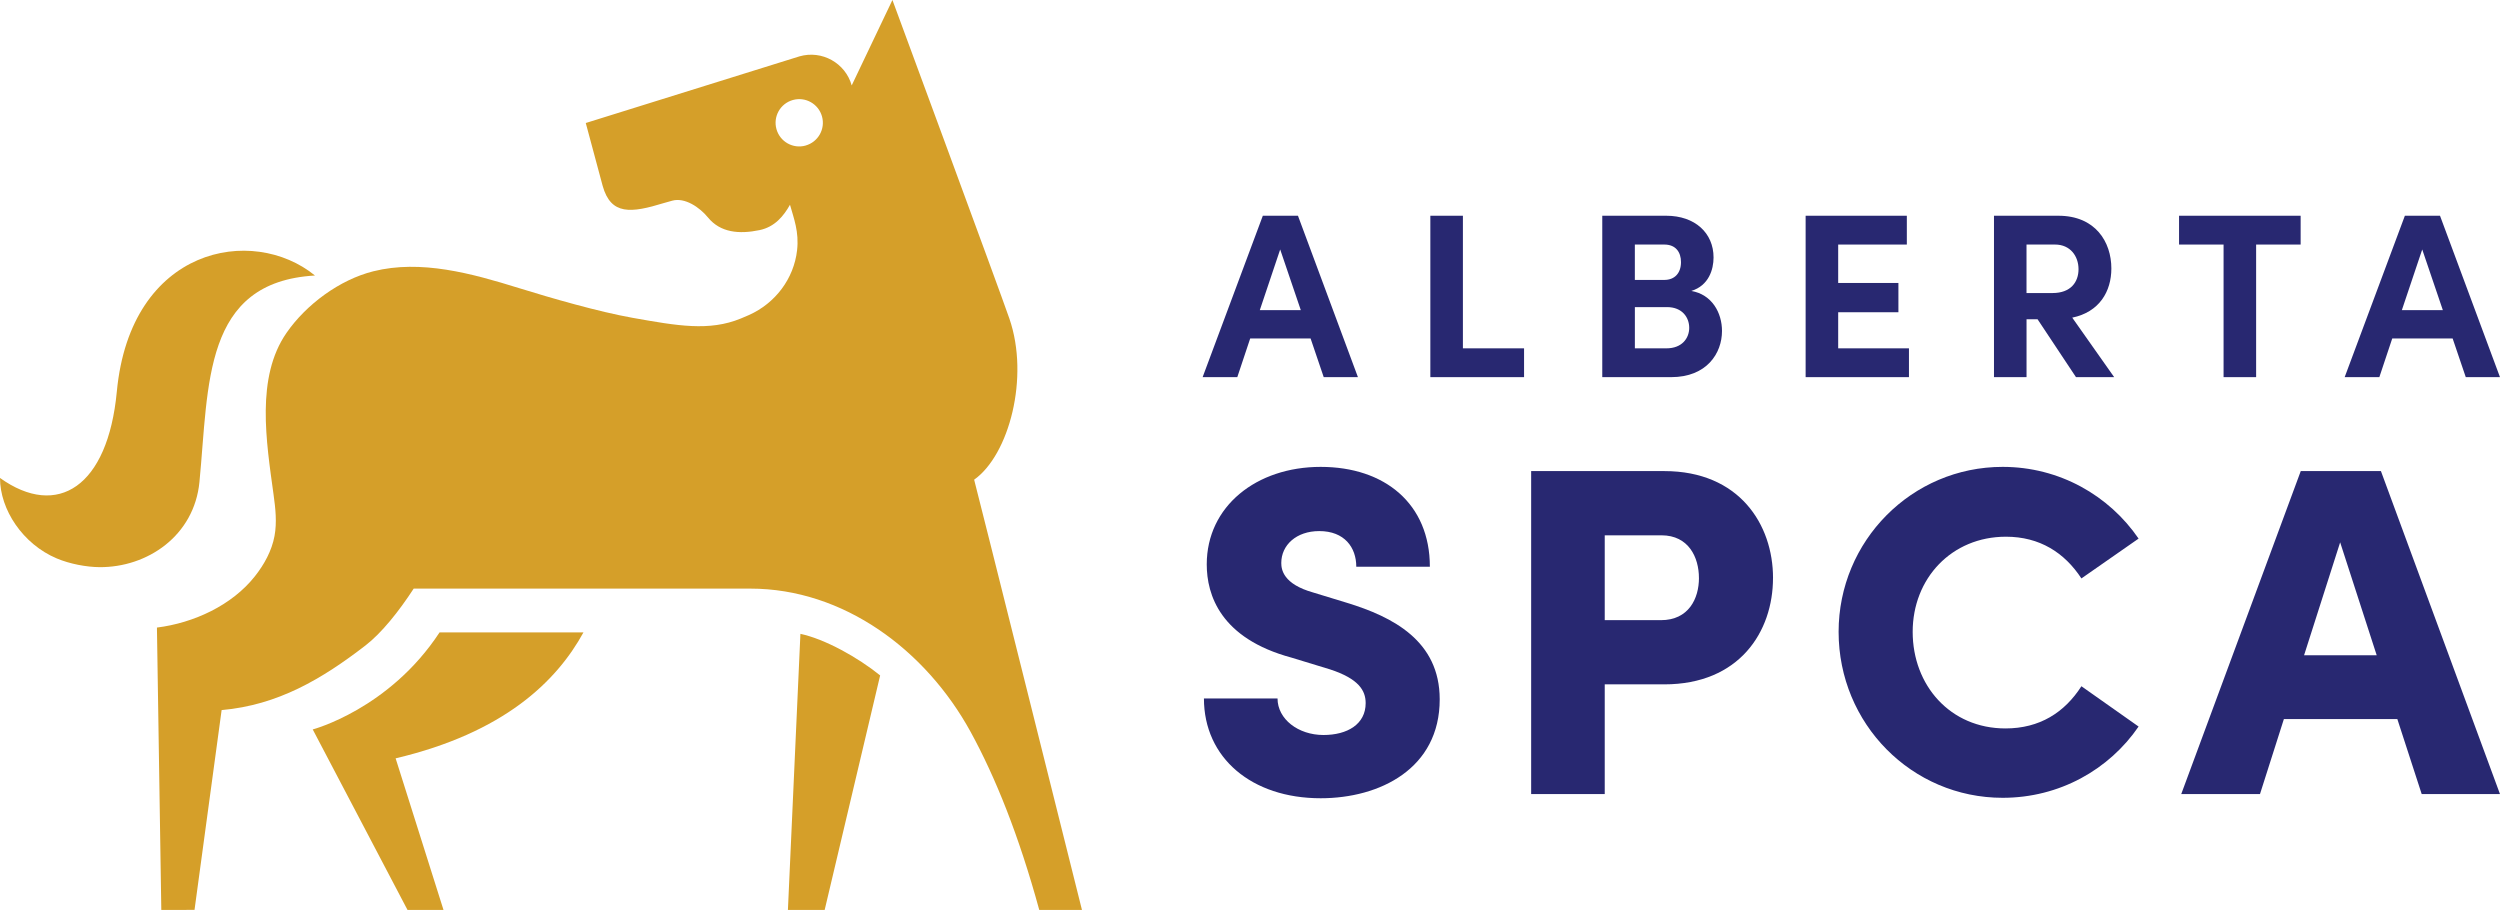 <svg xmlns="http://www.w3.org/2000/svg" id="Layer_2" data-name="Layer 2" viewBox="0 0 1074.32 391.03"><defs><style>      .cls-1 {        fill: #d59f29;      }      .cls-2 {        fill: #282871;      }    </style></defs><g id="Layer_1-2" data-name="Layer 1"><g><path class="cls-2" d="M558.99,133.28l-8.86-26.08-8.76,26.08h17.62ZM563.21,145.46h-25.97l-5.54,16.61h-14.9l25.87-69.36h15.1l25.77,69.36h-14.7l-5.64-16.61Z"></path><polygon class="cls-2" points="614.66 92.71 628.65 92.71 628.65 149.69 654.93 149.69 654.93 162.07 614.66 162.07 614.66 92.71"></polygon><path class="cls-2" d="M725.9,140.83c0-4.33-2.92-8.86-9.56-8.86h-13.79v17.72h13.59c6.54,0,9.77-4.23,9.77-8.86M702.54,105.09v15.2h12.68c4.43,0,7.15-2.92,7.15-7.65,0-4.23-2.21-7.55-7.15-7.55h-12.68ZM739.99,142.24c0,9.56-6.54,19.83-21.85,19.83h-29.6v-69.36h27.48c12.38,0,20.34,7.45,20.34,17.92,0,5.13-2.01,12.08-9.56,14.4,8.86,1.51,13.19,9.36,13.19,17.21"></path><polygon class="cls-2" points="820.33 149.69 820.33 162.07 775.93 162.07 775.93 92.71 819.42 92.71 819.42 105.09 789.92 105.09 789.92 121.6 815.8 121.6 815.8 134.18 789.92 134.18 789.92 149.69 820.33 149.69"></polygon><path class="cls-2" d="M870.86,125.93h11.17c7.85,0,11.17-4.73,11.17-10.27s-3.52-10.57-10.07-10.57h-12.28v20.84ZM875.59,137.2h-4.73v24.87h-13.99v-69.36h27.69c15.91,0,22.75,11.28,22.75,22.65,0,9.87-5.13,18.73-16.81,21.14l18.02,25.57h-16.41l-16.51-24.87Z"></path><polygon class="cls-2" points="988.65 105.09 969.52 105.09 969.52 162.07 955.53 162.07 955.53 105.09 936.4 105.09 936.4 92.71 988.65 92.71 988.65 105.09"></polygon><path class="cls-2" d="M1049.76,133.28l-8.86-26.08-8.76,26.08h17.62ZM1053.98,145.46h-25.97l-5.54,16.61h-14.9l25.87-69.36h15.1l25.77,69.36h-14.7l-5.64-16.61Z"></path><path class="cls-2" d="M517.37,300.14h31.62c0,8.86,8.86,15.71,19.74,15.71,10.27,0,18.13-4.63,18.13-13.7,0-5.44-3.02-10.48-15.31-14.5l-16.52-5.04c-30.62-8.26-36.46-26.99-36.46-40.08,0-24.98,21.35-41.9,48.95-41.9s46.93,15.91,46.93,42.9h-31.62c0-8.26-5.04-15.31-15.91-15.31-9.87,0-16.32,6.04-16.32,13.7,0,2.82.81,9.06,13.7,12.69l14.5,4.43c19.74,6.04,39.88,16.32,39.88,41.49,0,29.81-25.78,42.5-51.16,42.5-29.61,0-50.16-17.32-50.16-42.9"></path><path class="cls-2" d="M730.08,248.37c0-8.86-4.43-18.33-16.11-18.33h-24.37v36.46h24.17c11.89,0,16.32-9.27,16.32-18.13M761.91,248.37c0,23.16-14.5,45.72-46.73,45.72h-25.58v47.14h-31.62v-138.79h57.21c32.23,0,46.73,22.96,46.73,45.93"></path><path class="cls-2" d="M790.1,271.53c0-39.08,31.42-70.9,70.5-70.9,24.37,0,45.72,12.29,58.41,30.82l-24.57,17.12c-7.25-11.08-17.93-17.93-32.43-17.93-23.37,0-40.08,17.93-40.08,40.89s16.11,41.5,39.88,41.5c14.7,0,25.38-6.85,32.63-18.13l24.57,17.32c-12.69,18.53-34.04,30.62-58.41,30.62-39.08,0-70.5-31.83-70.5-71.31"></path><path class="cls-2" d="M1021.34,281.6l-15.71-48.54-15.51,48.54h31.22ZM1030.2,309h-48.75l-10.27,32.23h-33.84l51.36-138.79h34.45l51.16,138.79h-33.64l-10.47-32.23Z"></path><path class="cls-1" d="M134.39,313.46l40.72,77.55h15.47l-20.57-65.13c46.46-10.97,69.14-32.98,80.72-54.12h-61.84c-21.64,33.02-54.51,41.7-54.51,41.7"></path><path class="cls-1" d="M338.59,391.02h15.79l23.84-100.77c-9.49-7.71-23.77-15.64-34.26-17.87l-5.37,118.63Z"></path><path class="cls-1" d="M85.71,207.09c4.07-41.93,1.46-85.93,49.64-88.69-26.79-21.88-79.28-12.34-85.15,49.89-3.85,40.84-25.45,54.77-50.2,37.11,0,13.61,9.79,28.41,24.38,34.57,5.77,2.43,12.86,3.7,18.31,3.75,20.56.18,40.77-13.41,43.02-36.63"></path><path class="cls-1" d="M346.2,62.55c-5.4,1.52-11.01-1.63-12.53-7.04-1.52-5.4,1.63-11.01,7.03-12.53,5.4-1.52,11.01,1.63,12.53,7.03,1.52,5.4-1.63,11.01-7.04,12.53M418.61,206.14c15.01-10.62,23.86-43.99,15.16-69.2C429.64,124.94,383.5,0,383.5,0l-17.5,36.71c-2.71-9.65-12.81-15.27-22.44-12.49l-91.84,28.64,7.26,27.02c3.57,12.7,12.22,11.7,26.34,7.36.19-.06,3.36-.94,3.55-1,5.42-1.51,11.81,2.86,15.37,7.22,5.33,6.51,13.37,7.25,22.14,5.43,6.56-1.36,10.37-6.05,13.1-10.9,1.67,5.93,3.94,11.63,3.05,19.55-1.39,12.26-9.39,22.77-20.64,27.82-1.09.49-2.26.99-3.54,1.51-13.58,5.58-27.22,3.14-46.55-.3-14.46-2.57-34.93-8.46-48.95-12.82-20.13-6.25-41.98-12.3-62.43-7.17-14.45,3.62-28.82,14.22-37.3,26.47-13.22,19.1-8.71,46.54-5.55,69.56.81,5.88,1.48,11.88.4,17.71-1.18,6.38-4.42,12.24-8.44,17.33-9.87,12.5-26.31,20.05-42.08,22.03v.68s0,0,0,0l1.87,120.67,14.27-.03,11.65-85.86c24.21-2.13,43.16-13.38,61.82-27.77,6.91-5.33,14.35-14.64,20.72-24.43h116.35s0,0,0,0h28.31c39.99,0,75.37,26.3,94.69,61.61,10.61,19.4,20.69,44.38,29.47,76.47h18.35s-46.22-184.95-46.33-184.88"></path></g></g></svg>
